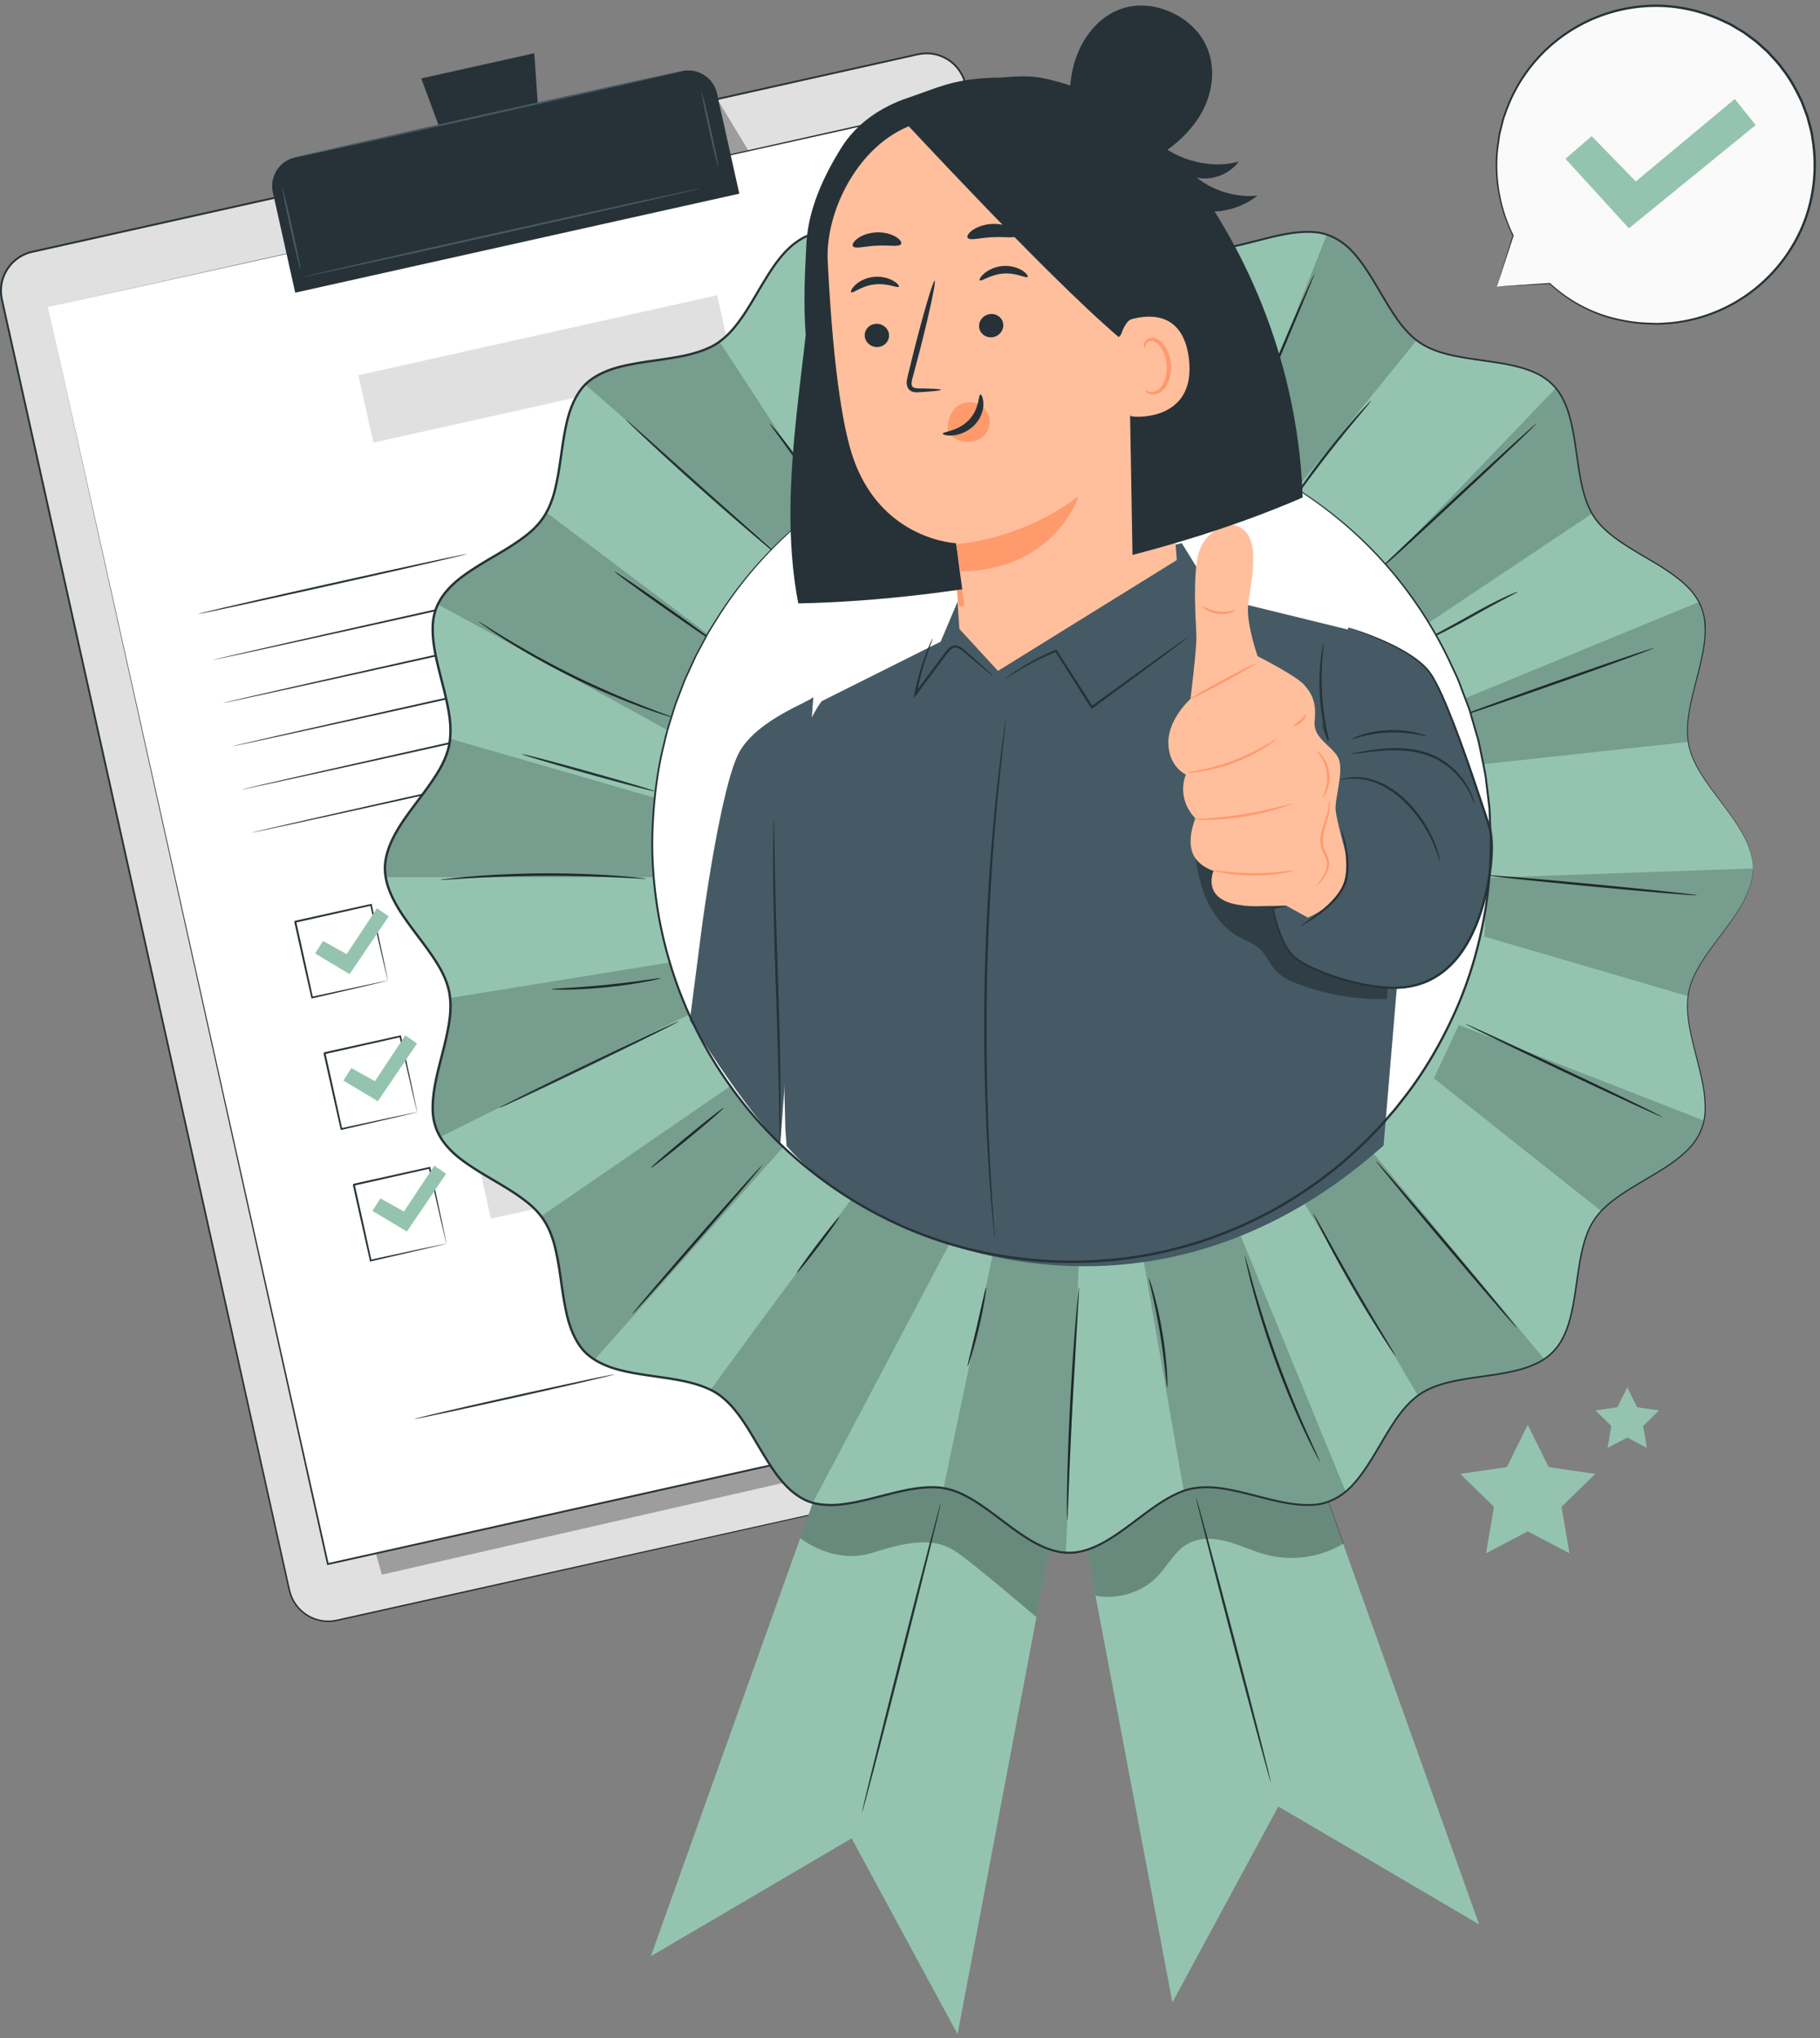 <?xml version="1.0" encoding="UTF-8"?> <svg xmlns="http://www.w3.org/2000/svg" width="394" height="441" fill="none"><rect width="100%" height="100%" fill="#808080" stroke="none"/><path d="m330.731 308.288 4.516 9.15 10.097 1.467-7.306 7.122 1.725 10.057-9.032-4.749-9.031 4.749 1.725-10.057-7.306-7.122 10.097-1.467 4.515-9.15ZM352.275 300.179l2.128 4.311 4.758.692-3.443 3.356.813 4.738-4.256-2.237-4.255 2.237.812-4.738-3.443-3.356 4.758-.692 2.128-4.311Z" fill="#94C4B0"></path><path d="m324.037 62.028 3.531-11.06a34.207 34.207 0 0 1-3.459-18.41c1.712-18.93 18.468-32.886 37.424-31.171 18.958 1.714 32.937 18.45 31.225 37.38-1.712 18.93-18.468 32.887-37.425 31.173-7.916-.716-14.435-3.582-19.835-8.602l-11.461.69Z" fill="#FAFAFA"></path><path d="M324.037 62.028s.266-.027.763-.064c.514-.038 1.247-.09 2.204-.158l8.487-.581.048-.004.036.034c3.257 3.006 8.23 6.343 14.956 7.765 1.668.359 3.427.638 5.261.752.918.034 1.851.07 2.8.104.948-.007 1.91-.106 2.888-.156a34.428 34.428 0 0 0 11.902-3.326 34.462 34.462 0 0 0 10.794-8.25c3.123-3.569 5.661-7.932 7.075-12.822a34.844 34.844 0 0 0 .85-15.51c-.158-1.334-.579-2.619-.914-3.93-.146-.664-.427-1.286-.656-1.927-.244-.634-.468-1.28-.731-1.91-1.176-2.465-2.469-4.932-4.228-7.103-.795-1.146-1.781-2.126-2.707-3.146-.444-.53-.998-.947-1.497-1.418-.517-.45-1.004-.935-1.543-1.354l-1.644-1.212-.82-.604-.871-.52-1.735-1.038c-.584-.333-1.208-.586-1.807-.881-4.837-2.27-10.085-3.372-15.159-3.261a34.367 34.367 0 0 0-14.22 3.4 34.414 34.414 0 0 0-10.821 8.184 34.24 34.24 0 0 0-6.376 10.568l-.491 1.37a9.004 9.004 0 0 0-.422 1.37l-.676 2.716c-.245 1.819-.579 3.566-.614 5.276a34.259 34.259 0 0 0 3.5 16.525l.021.042-.014.043-2.683 8.173-.704 2.12c-.16.48-.252.733-.252.733s.061-.228.203-.698l.646-2.105 2.574-8.291.007.085a34.26 34.26 0 0 1-3.643-16.64c.026-1.727.354-3.494.595-5.333l.671-2.75c.097-.471.248-.93.421-1.386l.492-1.39a34.554 34.554 0 0 1 6.418-10.72 34.788 34.788 0 0 1 25.361-11.792c5.147-.117 10.474.993 15.386 3.294.608.3 1.241.557 1.834.894l1.763 1.051.885.53.833.61 1.67 1.231c.547.425 1.042.916 1.567 1.373.506.479 1.068.902 1.52 1.44.94 1.036 1.94 2.032 2.748 3.195 1.784 2.205 3.099 4.708 4.29 7.21.267.64.494 1.297.742 1.942.233.65.517 1.282.665 1.955.34 1.33.765 2.636.926 3.99a35.3 35.3 0 0 1-.879 15.74c-1.442 4.959-4.024 9.381-7.198 12.992a34.859 34.859 0 0 1-10.958 8.335 34.759 34.759 0 0 1-12.059 3.325c-.989.047-1.963.144-2.921.145l-2.83-.119c-1.851-.124-3.624-.413-5.307-.784-6.786-1.47-11.788-4.88-15.035-7.938l.083.03-8.574.449-2.175.105c-.488.022-.721.025-.721.025Z" fill="#263238"></path><path d="m338.9 34.363 5.672-4.91 9.553 9.803 21.417-17.836 4.533 5.644-27.439 22.343L338.9 34.363Z" fill="#94C4B0"></path><path d="M264.708 307.862 72.946 350.598a8.634 8.634 0 0 1-10.306-6.55L.406 64.8a8.634 8.634 0 0 1 6.55-10.306l191.763-42.736a8.634 8.634 0 0 1 10.306 6.55l62.233 279.249a8.633 8.633 0 0 1-6.55 10.305Z" fill="#E0E0E0"></path><path d="M264.707 307.862s.213-.066.636-.187c.421-.125 1.037-.364 1.797-.783a8.891 8.891 0 0 0 2.423-2.11 8.678 8.678 0 0 0 1.753-4.049c.144-.833.127-1.74-.021-2.67-.157-.93-.413-1.901-.631-2.924l-1.504-6.702-3.747-16.725-23.825-106.602-16.432-73.62-9.151-41.012-4.785-21.448-2.454-10.937c-.436-1.793-1.521-3.405-2.967-4.557-1.467-1.126-3.303-1.797-5.171-1.79-.936-.004-1.845.18-2.783.4l-2.803.626-5.631 1.256-11.362 2.534-23.112 5.154-47.67 10.629L7.021 54.69a8.45 8.45 0 0 0-5.182 3.539 8.398 8.398 0 0 0-1.304 6.115C1.44 68.6 2.42 72.863 3.355 77.1l5.632 25.269 11.007 49.403 20.802 93.395 18.815 84.514 2.19 9.84c.369 1.621.706 3.256 1.097 4.844a8.391 8.391 0 0 0 2.477 4.07 8.558 8.558 0 0 0 4.243 2.08c.785.131 1.582.15 2.369.074.779-.103 1.564-.294 2.348-.468l9.307-2.071 35.331-7.86 106.625-23.695 28.993-6.422 7.542-1.66c1.701-.372 2.574-.552 2.574-.552s-.867.208-2.563.593l-7.533 1.7-28.977 6.497-106.596 23.823-35.325 7.886-9.305 2.077c-.782.173-1.562.366-2.382.475a9.405 9.405 0 0 1-2.462-.075 8.893 8.893 0 0 1-4.41-2.158 8.717 8.717 0 0 1-2.577-4.229c-.4-1.616-.732-3.23-1.103-4.857l-2.196-9.839-18.852-84.505L19.6 151.86 8.588 102.458l-5.632-25.27c-.937-4.246-1.912-8.48-2.825-12.775a8.814 8.814 0 0 1 1.368-6.415 8.865 8.865 0 0 1 5.436-3.712l100.248-22.337 47.673-10.62c7.788-1.733 15.495-3.45 23.114-5.147l11.363-2.531a16903.837 16903.837 0 0 0 8.434-1.878c.92-.217 1.894-.415 2.868-.41 1.953-.006 3.872.696 5.403 1.873 1.512 1.203 2.644 2.89 3.099 4.762l2.452 10.949 4.776 21.45 9.131 41.018 16.383 73.63 23.696 106.63 3.71 16.734 1.484 6.706c.215 1.026.466 1.99.622 2.932.146.94.159 1.857.011 2.698a8.727 8.727 0 0 1-1.786 4.076 8.878 8.878 0 0 1-2.452 2.107c-.767.415-1.388.648-1.812.767-.428.115-.645.167-.645.167Z" fill="#263238"></path><path d="m82.67 340.712 174.72-39.941-5.528-34.247-9.902-19.189-167.14 65.651 7.85 27.726ZM155.611 21.999l6.609 10.913 1.289 5.782-4.487 1-3.411-17.695Z" fill="#000" opacity=".3"></path><path d="M10.36 66.418 70.975 338.42l190.011-42.346-10.839-48.637-49.779-223.364-190.01 42.345Z" fill="#fff"></path><path d="m10.36 66.418 189.973-42.51.165-.037.037.165 60.652 271.971.005.022.046.204-.204.046L71.02 338.606l-.187.042-.04-.186C35.108 177.837 10.726 68.075 10.358 66.418l60.804 271.96-.228-.145 190.006-42.364-.159.25-.005-.022a77293887.97 77293887.97 0 0 1-60.573-271.988l.202.128L10.359 66.418Z" fill="#263238"></path><path d="M160.049 41.903 63.909 63.33 59.07 41.62a6.325 6.325 0 0 1 4.798-7.55l83.792-18.675a6.325 6.325 0 0 1 7.55 4.798l4.838 21.711Z" fill="#263238"></path><path d="m115.663 11.518-24.47 5.453 7.535 20.337L117.16 33.2l-1.496-21.682Z" fill="#263238"></path><path d="M147.659 15.395c.025.111-18.713 4.382-41.847 9.538-23.142 5.157-41.916 9.247-41.94 9.135-.026-.11 18.708-4.38 41.85-9.539 23.134-5.155 41.912-9.245 41.937-9.134ZM65.058 58.351c-.11.025-1.08-3.899-2.165-8.764-1.084-4.866-1.873-8.83-1.761-8.855.11-.025 1.08 3.9 2.165 8.765 1.084 4.865 1.873 8.83 1.761 8.854ZM155.469 36.012c-.112.025-1-3.536-1.984-7.953-.985-4.418-1.692-8.019-1.581-8.043.111-.025 1 3.535 1.984 7.954.984 4.416 1.692 8.017 1.581 8.042ZM151.66 40.754c.025.112-19.21 4.493-42.957 9.785-23.755 5.294-43.026 9.494-43.05 9.382-.026-.11 19.205-4.492 42.96-9.786 23.747-5.29 43.022-9.492 43.047-9.38Z" fill="#455A64"></path><path d="M101.046 119.882c.025.113-12.948 3.1-28.972 6.671-16.03 3.572-29.041 6.376-29.066 6.263-.025-.113 12.945-3.099 28.975-6.672 16.024-3.571 29.038-6.375 29.063-6.262ZM197.759 108.99c.025.113-33.873 7.763-75.703 17.086-41.845 9.326-75.777 16.791-75.802 16.679-.025-.113 33.866-7.762 75.711-17.087 41.831-9.323 75.769-16.79 75.794-16.678ZM199.843 118.338c.025.113-33.873 7.764-75.703 17.086-41.845 9.326-75.777 16.791-75.802 16.678-.025-.113 33.866-7.762 75.711-17.087 41.83-9.322 75.768-16.79 75.794-16.677ZM201.927 127.686c.025.113-33.873 7.763-75.703 17.086-41.845 9.326-75.777 16.791-75.802 16.678-.025-.113 33.866-7.762 75.711-17.087 41.83-9.322 75.769-16.79 75.794-16.677ZM204.009 137.034c.025.113-33.873 7.764-75.703 17.086-41.845 9.326-75.777 16.791-75.802 16.678-.025-.113 33.866-7.762 75.711-17.087 41.83-9.323 75.769-16.79 75.794-16.677ZM206.091 146.382c.025.113-33.873 7.764-75.703 17.086-41.845 9.326-75.776 16.791-75.802 16.678-.025-.113 33.866-7.762 75.711-17.087 41.831-9.323 75.769-16.79 75.794-16.677ZM83.968 212.182a2.27 2.27 0 0 1-.09-.316l-.22-.891-.794-3.342-2.728-11.814.216.137-16.395 3.683c-.037.054.3-.471.158-.247l.001.004.002.009.004.018.008.035.016.07.031.14.063.281.125.56.247 1.112.487 2.193.94 4.241 1.704 7.742-.216-.137 11.855-2.547 3.362-.701.9-.179c.205-.039.316-.057.324-.051.008.005-.086.033-.277.083l-.856.212-3.302.784-11.927 2.753-.176.041-.04-.178-1.745-7.733-.95-4.239-.49-2.193-.248-1.112-.125-.56-.063-.281-.03-.141-.017-.07-.008-.035-.004-.018-.002-.009v-.004c-.143.222.191-.308.16-.253l16.406-3.628.178-.039.038.177 2.572 11.967.692 3.323.171.866c.036.194.051.292.043.287Z" fill="#263238"></path><path d="M205.879 171.753 91.463 197.248l2.127 9.545 114.416-25.495-2.127-9.545Z" fill="#E0E0E0"></path><path d="M90.31 240.633a2.27 2.27 0 0 1-.092-.316l-.22-.891-.793-3.342-2.728-11.814.216.137-16.395 3.683c-.037.054.3-.472.158-.247l.001.004.002.009.004.018.008.035.016.07.031.141.063.281.125.56.248 1.112.487 2.193.94 4.241 1.704 7.742-.216-.137 11.855-2.547 3.362-.701.9-.179a2.27 2.27 0 0 1 .323-.052c.008.005-.086.033-.277.083l-.856.212-3.302.785-11.928 2.753-.176.041-.04-.178-1.745-7.733-.95-4.239-.49-2.193-.248-1.112-.125-.56-.063-.281-.03-.141-.017-.07-.008-.035-.004-.018-.002-.009v-.004c-.143.222.191-.308.16-.253l16.406-3.627.178-.04.038.177 2.573 11.967.692 3.323.171.866c.036.194.051.292.043.286Z" fill="#263238"></path><path d="M212.221 200.206 97.805 225.701l2.127 9.545 114.416-25.494-2.127-9.546Z" fill="#E0E0E0"></path><path d="M96.65 269.085a2.28 2.28 0 0 1-.091-.316l-.22-.891c-.192-.81-.46-1.933-.793-3.342l-2.728-11.814.216.137-16.395 3.683c-.037.054.3-.471.158-.247v.005l.003.009.004.018.008.035.016.07.03.141.064.281.125.56.247 1.112.487 2.193.939 4.241 1.704 7.742-.216-.137 11.855-2.548 3.363-.701.9-.179c.206-.039.316-.057.324-.052.008.005-.086.033-.277.083l-.856.213-3.302.784-11.927 2.753-.176.041-.04-.178-1.745-7.733c-.31-1.377-.626-2.793-.95-4.239l-.49-2.193-.248-1.112-.125-.56-.063-.281-.031-.141-.016-.07-.008-.035-.004-.018-.002-.009-.001-.004c-.142.222.192-.308.16-.253l16.407-3.628.178-.039.038.177 2.572 11.967.692 3.323c.07.354.127.64.17.866.038.194.052.292.044.286Z" fill="#263238"></path><path d="m218.561 228.66-114.416 25.495 2.126 9.545 114.417-25.495-2.127-9.545Z" fill="#E0E0E0"></path><path d="m68.21 206.303 1.719-2.703 5.109 2.839 6.574-9.918 2.545 1.753-8.485 12.499-7.461-4.47ZM74.34 233.803l1.718-2.703 5.108 2.839 6.575-9.918 2.545 1.753-8.485 12.499-7.461-4.47ZM80.623 261.999l1.718-2.703 5.108 2.839 6.574-9.918 2.546 1.753-8.486 12.499-7.46-4.47Z" fill="#94C4B0"></path><path d="M132.991 297.382c.025.113-9.635 2.362-21.573 5.022-11.943 2.661-21.641 4.727-21.666 4.614-.025-.113 9.632-2.361 21.575-5.023 11.938-2.66 21.638-4.725 21.664-4.613ZM154.536 292.232c.025.113-3.529 1.001-7.937 1.983-4.41.983-8.003 1.688-8.029 1.575-.025-.113 3.528-1.001 7.938-1.984 4.408-.982 8.003-1.687 8.028-1.574ZM225.876 269.777c.025.113-8.667 2.146-19.411 4.54-10.748 2.395-19.479 4.245-19.504 4.132-.025-.113 8.665-2.146 19.413-4.541 10.744-2.394 19.477-4.244 19.502-4.131ZM216.589 296.101c-.024-.008.085-.274.191-.796.116-.521.122-1.326-.121-2.31-.251-.985-.766-2.124-1.383-3.442-.59-1.313-1.356-2.87-1.369-4.768a7.346 7.346 0 0 1 2.535-5.383c1.665-1.479 4.276-2.001 6.645-1.239 1.179.384 2.317 1.051 3.163 2.077.404.523.728 1.151.751 1.872.063.735-.5 1.465-1.173 1.69-.665.255-1.314.331-1.968.488l-1.986.409a63.82 63.82 0 0 1-4.093.691c-2.777.372-5.567.423-8.181.047-1.278-.135-2.628-.156-3.591.585-.96.733-1.447 1.924-2.164 2.923-.353.504-.804.986-1.395 1.246-.583.27-1.262.263-1.834.077-1.154-.389-2.002-1.162-2.918-1.682-.453-.265-.925-.484-1.407-.532a2.002 2.002 0 0 0-1.34.339c-.773.549-1.182 1.459-1.694 2.22-1.012 1.617-2.753 2.383-4.222 2.436-1.507.074-2.73-.566-3.501-1.241a5.112 5.112 0 0 1-1.385-1.919c-.201-.506-.227-.794-.227-.794.022-.006.082.274.304.76.226.479.633 1.18 1.413 1.828.766.637 1.95 1.224 3.383 1.131 1.405-.074 3.044-.82 3.987-2.363.498-.743.885-1.682 1.758-2.324a2.336 2.336 0 0 1 1.558-.406c.559.053 1.073.293 1.546.565.95.538 1.81 1.292 2.853 1.631.515.162 1.079.16 1.573-.069.496-.221.899-.642 1.234-1.125.688-.95 1.16-2.176 2.239-3.019.536-.415 1.21-.629 1.874-.705.668-.075 1.338-.034 1.998.032 2.611.368 5.324.313 8.086-.054a64.647 64.647 0 0 0 4.066-.685l1.982-.406c.648-.152 1.331-.242 1.898-.462.574-.211.956-.715.923-1.304-.013-.582-.295-1.161-.66-1.632-.769-.941-1.853-1.592-2.965-1.956-2.249-.732-4.719-.253-6.303 1.136a7.053 7.053 0 0 0-2.464 5.123c-.009 1.802.714 3.348 1.286 4.667.595 1.324 1.097 2.489 1.327 3.5.224 1.012.19 1.84.045 2.365-.135.525-.274.778-.274.778Z" fill="#263238"></path><path d="M237.262 283.299c.003.014-.177.067-.522.155l-1.513.365-5.578 1.293a936.216 936.216 0 0 0-18.354 4.445 933.688 933.688 0 0 0-18.256 4.842l-5.519 1.521-1.505.4c-.345.087-.529.126-.533.112-.004-.014.171-.08.509-.193l1.483-.476c1.29-.407 3.164-.971 5.485-1.65a539.553 539.553 0 0 1 18.233-4.963 539.377 539.377 0 0 1 18.393-4.328 298.1 298.1 0 0 1 5.607-1.164l1.53-.288c.353-.06.537-.085.54-.071Z" fill="#263238"></path><path d="M155.253 63.876 77.584 81.183l3.252 14.592 77.669-17.306-3.252-14.593Z" fill="#E0E0E0"></path><path d="m228.715 300.674 25.092 132.562 22.93-42.367 43.462 25.508-46.135-129.084-45.349 13.381Z" fill="#94C4B0"></path><path d="M237.155 345.258c4.638.955 10.052-.685 13.343-4.09 2.286-2.365 3.811-5.578 6.694-7.162 2.588-1.422 5.779-1.219 8.625-.433s5.526 2.105 8.384 2.846c5.602 1.454 11.78.536 16.719-2.482l-7.238-20.1-33.603-4.197-16.022 19.246 3.098 16.372Z" fill="#000" opacity=".3"></path><path d="M275.101 385.604c-.139.036-3.876-13.731-8.345-30.747-4.471-17.022-7.981-30.846-7.842-30.882.139-.036 3.875 13.728 8.346 30.75 4.469 17.015 7.98 30.842 7.841 30.879Z" fill="#263238"></path><path d="m232.389 307.57-25.093 132.561-22.93-42.367-43.462 25.509 46.135-129.084 45.35 13.381Z" fill="#94C4B0"></path><path d="M173.24 332.797s7.136 5.875 15.651 3.168c8.514-2.707 13.8-3.276 18.406 0 4.606 3.276 17.076 13.956 17.076 13.956l2.895-15.294-16.746-22.999-17.489 3.531-12.455 1.244-4.63 8.764-2.708 7.63Z" fill="#000" opacity=".3"></path><path d="M379.501 187.905c0 9.511-12.157 17.704-13.935 26.693-1.832 9.262 6.231 21.471 2.697 29.993-3.595 8.671-17.965 11.586-23.125 19.293-5.199 7.766-2.426 22.151-9.011 28.735-6.584 6.584-20.969 3.811-28.735 9.01-7.707 5.16-10.622 19.529-19.293 23.125-8.522 3.534-20.731-4.529-29.993-2.697-8.989 1.778-17.182 13.935-26.693 13.935-9.511 0-17.704-12.157-26.693-13.935-9.262-1.832-21.471 6.23-29.993 2.697-8.671-3.595-11.586-17.965-19.293-23.125-7.766-5.199-22.151-2.426-28.735-9.011-6.584-6.584-3.811-20.969-9.01-28.735-5.159-7.707-19.529-10.622-23.125-19.293-3.534-8.522 4.53-20.731 2.697-29.993-1.778-8.989-13.935-17.182-13.935-26.693 0-9.511 12.157-17.704 13.935-26.693 1.832-9.262-6.23-21.471-2.697-29.993 3.595-8.671 17.965-11.586 23.125-19.293 5.199-7.766 2.426-22.151 9.011-28.735 6.584-6.584 20.969-3.811 28.735-9.01 7.707-5.16 10.622-19.53 19.293-23.125 8.522-3.534 20.731 4.529 29.993 2.697 8.989-1.778 17.182-13.935 26.693-13.935 9.511 0 17.704 12.157 26.693 13.935 9.262 1.832 21.471-6.23 29.993-2.697 8.671 3.595 11.586 17.965 19.293 23.125 7.766 5.199 22.151 2.426 28.735 9.01s3.811 20.969 9.01 28.735c5.159 7.707 19.529 10.622 23.125 19.293 3.534 8.522-4.529 20.731-2.697 29.993 1.778 8.99 13.935 17.183 13.935 26.694Z" fill="#94C4B0"></path><path d="M196.764 104.899c-.016.008-.108-.133-.269-.409l-.682-1.219a125.79 125.79 0 0 1-2.359-4.562c-1.932-3.883-4.43-9.336-6.839-15.503-2.404-6.171-4.26-11.876-5.467-16.041a127.468 127.468 0 0 1-1.353-4.954l-.324-1.358c-.068-.312-.096-.478-.079-.483.017-.005.079.152.18.455l.418 1.332 1.51 4.902a255.598 255.598 0 0 0 5.6 15.959 255.302 255.302 0 0 0 6.685 15.533l2.208 4.629.594 1.263c.131.29.193.447.177.456ZM209.942 99.887c-.035.009-.169-.384-.382-1.103a81.58 81.58 0 0 1-.828-3.063 161.762 161.762 0 0 1-2.218-10.23 160.712 160.712 0 0 1-1.562-10.353 80.807 80.807 0 0 1-.314-3.157c-.056-.747-.07-1.162-.035-1.166.036-.004.118.403.236 1.142l.478 3.132a328.4 328.4 0 0 0 1.709 10.307 330.931 330.931 0 0 0 2.064 10.24l.666 3.098c.153.734.221 1.144.186 1.153ZM233.192 97.577c-.144.003-.514-11.214-.827-25.051-.313-13.842-.45-25.062-.306-25.065.144-.003.514 11.212.827 25.054.312 13.836.449 25.059.306 25.062ZM256.587 74.529c.137.043-1.477 5.652-3.605 12.526-2.129 6.877-3.966 12.416-4.103 12.374-.137-.042 1.477-5.65 3.606-12.528 2.128-6.875 3.964-12.415 4.102-12.372ZM266.136 103.515c-.017-.006.027-.169.126-.473l.456-1.319c.402-1.144 1.024-2.783 1.801-4.806 1.563-4.042 3.811-9.59 6.369-15.685a906.904 906.904 0 0 1 6.688-15.553l2.106-4.68.599-1.26c.142-.285.225-.431.242-.424.017.007-.034.168-.146.467l-.509 1.299-1.953 4.744-6.546 15.609-6.507 15.62-1.954 4.742-.547 1.284c-.132.291-.209.441-.225.435ZM278.638 110.034c-.03-.02.175-.381.57-1.018.394-.638.988-1.545 1.739-2.654a161.27 161.27 0 0 1 6.172-8.455 161.525 161.525 0 0 1 6.699-8.046 81.35 81.35 0 0 1 2.151-2.333c.521-.539.822-.825.849-.801.027.024-.223.356-.697.935l-2.023 2.439a330.342 330.342 0 0 0-6.568 8.126 330.799 330.799 0 0 0-6.282 8.347l-1.873 2.556c-.446.601-.707.924-.737.904ZM296.817 124.939c-.098-.105 7.814-7.626 17.67-16.795 9.859-9.172 17.929-16.52 18.027-16.415.098.105-7.813 7.624-17.672 16.796-9.856 9.17-17.927 16.519-18.025 16.414ZM328.581 128.045c.032.072-1.14.659-3.014 1.642-1.876.98-4.433 2.394-7.252 3.977-2.821 1.584-5.419 2.954-7.344 3.852-.962.449-1.748.798-2.301 1.016-.551.222-.863.329-.878.296-.032-.071 1.14-.659 3.014-1.642 1.876-.98 4.433-2.394 7.254-3.978 2.82-1.583 5.418-2.953 7.342-3.852a44.856 44.856 0 0 1 2.301-1.016c.552-.221.863-.328.878-.295ZM357.983 140.242c.048.136-9.371 3.575-21.034 7.681-11.667 4.107-21.161 7.326-21.209 7.191-.048-.136 9.369-3.574 21.036-7.682 11.664-4.106 21.159-7.326 21.207-7.19ZM367.343 193.708c-.014.143-10.249-.714-22.859-1.914-12.614-1.201-22.825-2.29-22.812-2.433.014-.143 10.247.714 22.861 1.915 12.61 1.2 22.823 2.289 22.81 2.432ZM359.816 241.665c-.061.13-9.631-4.262-21.372-9.809-11.745-5.549-21.213-10.15-21.151-10.28.061-.13 9.629 4.261 21.374 9.81 11.74 5.546 21.21 10.149 21.149 10.279ZM328.337 287.293c-.11.093-7.012-7.913-15.415-17.879-8.405-9.969-15.128-18.123-15.018-18.216.11-.093 7.011 7.911 15.416 17.88 8.403 9.967 15.127 18.123 15.017 18.215ZM302.062 293.321c-.03.019-.326-.382-.834-1.124-.51-.742-1.226-1.829-2.095-3.183a274.974 274.974 0 0 1-6.523-10.746 274.587 274.587 0 0 1-6.039-11.027c-.737-1.43-1.32-2.594-1.707-3.407-.388-.812-.588-1.268-.556-1.285.032-.016.292.409.735 1.191l1.852 3.327a705.131 705.131 0 0 0 6.166 10.941 698.412 698.412 0 0 0 6.385 10.812l1.953 3.268c.455.776.693 1.214.663 1.233ZM285.737 316.269c-.016.008-.105-.133-.26-.41l-.654-1.222a123.114 123.114 0 0 1-2.256-4.57c-1.843-3.889-4.211-9.352-6.464-15.524-2.247-6.177-3.949-11.883-5.04-16.046a123.14 123.14 0 0 1-1.213-4.95l-.285-1.356c-.06-.311-.082-.477-.065-.481.018-.004.074.153.167.456l.38 1.332 1.371 4.901a241.613 241.613 0 0 0 5.174 15.965 242.335 242.335 0 0 0 6.309 15.549l2.104 4.635.566 1.264c.124.292.182.449.166.457ZM252.674 300.181c-.077.004-.2-1.331-.432-3.482a146.396 146.396 0 0 0-1.137-8.369 147.407 147.407 0 0 0-1.649-8.285c-.481-2.109-.799-3.412-.725-3.433.035-.01.157.304.349.88.194.576.446 1.417.733 2.464a86.13 86.13 0 0 1 1.806 8.288c.545 3.269.852 6.257.99 8.423.07 1.083.106 1.961.109 2.568.005.608-.008.944-.044.946ZM231.047 328.967c-.018 0-.033-.177-.044-.513l-.023-1.47c-.013-1.277-.005-3.124.037-5.406.076-4.565.285-10.869.651-17.824.361-6.958.809-13.249 1.177-17.799.186-2.275.352-4.114.482-5.384l.164-1.461c.043-.334.076-.508.094-.506.018.001.021.179.011.515l-.067 1.469-.317 5.395-1.024 17.8c-.365 6.951-.632 13.248-.803 17.807l-.202 5.4-.074 1.468c-.023.333-.044.509-.062.509ZM213.466 278.602c.069.013-.039.988-.3 2.552a98.996 98.996 0 0 1-1.232 6.067 98.295 98.295 0 0 1-1.592 5.984c-.461 1.517-.798 2.438-.865 2.419-.071-.02.141-.978.51-2.515l1.44-6.006 1.378-6.02c.352-1.542.588-2.494.661-2.481ZM181.678 263.329c.115.087-1.844 2.863-4.375 6.2-2.531 3.338-4.676 5.972-4.79 5.885-.115-.087 1.844-2.862 4.376-6.2 2.529-3.337 4.674-5.972 4.789-5.885ZM165.002 252.125c.108.095-6.097 7.382-13.859 16.274-7.764 8.896-14.145 16.028-14.253 15.933-.108-.095 6.096-7.38 13.861-16.275 7.761-8.893 14.142-16.027 14.251-15.932ZM156.658 239.723c.091.111-3.361 3.107-7.711 6.692-4.351 3.586-7.951 6.402-8.043 6.291-.091-.111 3.36-3.107 7.711-6.693 4.35-3.585 7.951-6.401 8.043-6.29ZM146.895 221.009c.063.13-8.581 4.424-19.303 9.591-10.726 5.169-19.469 9.253-19.531 9.123-.062-.13 8.579-4.423 19.305-9.592 10.722-5.167 19.467-9.251 19.529-9.122ZM142.971 211.675c.007.035-.313.128-.898.266-.584.14-1.435.315-2.491.51-2.111.392-5.047.837-8.308 1.165-3.263.325-6.229.47-8.376.505a51.185 51.185 0 0 1-2.543-.007c-.6-.019-.932-.047-.933-.083-.001-.076 1.324-.149 3.461-.278a215.09 215.09 0 0 0 8.338-.655 214.74 214.74 0 0 0 8.301-1.01c2.122-.297 3.435-.488 3.449-.413ZM139.806 190.13c-.003.036-.626.02-1.75-.038l-4.756-.244a299.271 299.271 0 0 0-15.698-.348c-6.134.035-11.683.278-15.696.516l-4.753.295c-1.122.071-1.745.093-1.749.057-.003-.036.613-.126 1.731-.259 1.118-.136 2.74-.296 4.745-.461 4.012-.332 9.571-.634 15.718-.67 6.145-.031 11.707.212 15.722.501 2.008.143 3.631.286 4.75.41 1.122.122 1.739.205 1.736.241ZM141.769 171.207c-.039.139-6.514-1.547-14.461-3.765-7.95-2.218-14.361-4.128-14.323-4.267.039-.139 6.513 1.547 14.463 3.765 7.947 2.218 14.36 4.129 14.321 4.267ZM145.954 155.342c-.006.017-.168-.02-.472-.106l-1.323-.401c-1.147-.354-2.791-.914-4.808-1.648-4.034-1.465-9.533-3.708-15.414-6.6-5.879-2.9-11.01-5.892-14.631-8.197-1.811-1.151-3.257-2.113-4.237-2.806l-1.124-.804c-.254-.188-.382-.295-.372-.31.01-.015.158.062.43.223l1.177.722c1.013.641 2.487 1.554 4.319 2.662a196.815 196.815 0 0 0 14.667 8.042 197.1 197.1 0 0 0 15.314 6.723c1.996.777 3.618 1.389 4.744 1.801l1.29.493c.295.119.446.189.44.206ZM155.367 139.393c-.083.118-5.145-3.305-11.306-7.643-6.163-4.34-11.09-7.952-11.007-8.07.083-.118 5.144 3.304 11.307 7.644 6.161 4.339 11.089 7.952 11.006 8.069ZM135.472 90.785c.012-.013.142.083.379.277l1.017.87 3.683 3.265 12.113 10.807 12.163 10.755 3.676 3.272.984.907c.221.212.332.33.32.343-.012.014-.145-.077-.389-.263l-1.048-.833a255.603 255.603 0 0 1-3.785-3.147 672.17 672.17 0 0 1-12.268-10.644 671.394 671.394 0 0 1-12.016-10.924 269.217 269.217 0 0 1-3.572-3.387l-.951-.943c-.212-.22-.318-.342-.306-.355ZM166.667 91.694c.028-.023.269.225.68.692.412.466.988 1.158 1.684 2.026a117.993 117.993 0 0 1 5.161 6.993 117.817 117.817 0 0 1 4.646 7.348c.557.963.992 1.751 1.277 2.304.286.553.43.867.399.884-.066.038-.8-1.125-1.99-2.997a258.558 258.558 0 0 0-4.761-7.245 255.643 255.643 0 0 0-5.024-7.063c-1.314-1.79-2.131-2.894-2.072-2.942Z" fill="#263238"></path><path d="m126.701 83.19 43.503 38.092 10.814-8.653-25.245-38.683s-1.934 1.423-6.961 2.859c-4.869 1.392-19.207 1.764-22.111 6.386ZM175.125 50.969l21.245 53.172 13.573-4.253-4.523-46.117s-2.338.547-7.524-.112c-5.024-.64-17.219-5.407-22.771-2.69Z" fill="#000" opacity=".2"></path><path d="m231.768 39.835 1.425 57.742 12.725.61 12.883-44.316c-.245-.022-3.57-.597-7.491-3.103-4.407-2.815-13.379-11.392-19.542-10.933Z" fill="#000" opacity=".3"></path><path d="m287.246 50.744-21.111 53.232 11.494 5.495L306.68 73.61c-.218-.115-2.971-2.408-5.517-6.487-2.768-4.437-7.486-14.602-13.917-16.38ZM336.826 83.962l-39.322 40.977 8.764 11.81 38.42-25.643s-1.614-2.558-2.527-7.481c-.925-4.98-1.059-14.054-5.335-19.663ZM367.864 130.22l-52.95 21.793 4.393 13.528 46.068-4.999s-.288-1.424.317-6.617c.587-5.031 5.87-16.267 2.172-23.705ZM379.583 187.905l-57.724 2.021-.48 12.73 44.035 12.883c.019-.246.412-2.733 1.746-5.256 3.242-6.131 12.423-14.775 12.423-22.378ZM368.95 242.489l-53.15-20.716-5.376 11.55 36.159 28.679c.113-.219 2.225-2.176 6.277-4.764 4.409-2.814 14.867-7.36 16.09-14.749Z" fill="#000" opacity=".2"></path><g opacity=".2" fill="#000"><path d="m290.772 241.665-13.155 11.041c.996 1.042 18.53 30.84 29.332 49.262.149-.109.288-.236.44-.339 7.116-4.764 19.774-2.854 26.911-7.565l-43.528-52.399ZM266.599 262.549l-19.642 6.697 9.3 53.324a13.72 13.72 0 0 1 1.849-.513c9.262-1.832 21.471 6.231 29.993 2.697 1.172-.486 2.231-1.181 3.219-2.011l-24.719-60.194ZM230.733 335.965l3.139-69.661-16.982-4.302-12.636 59.978c.156.025.313.046.468.076 8.773 1.736 16.789 13.353 26.011 13.909ZM188.03 254.478s-22.441 30.057-34.173 46.245c.549.273 1.077.572 1.576.906 7.707 5.16 10.622 19.53 19.293 23.125.398.165.806.297 1.219.414l31.349-59.339-19.264-11.351ZM165.003 230.276l-47.86 32.895c.183.237.383.465.548.712 5.199 7.766 2.426 22.151 9.01 28.735.606.606 1.296 1.11 2.023 1.571 16.912-19.063 47.272-53.277 48.372-54.466l-12.093-9.447ZM154.037 206.791l-56.586 9.139c.902 9.076-6.252 20.541-2.885 28.66.206.497.456.969.728 1.43 19.803-9.859 61.177-30.368 62.898-30.481l-4.155-8.748ZM150.946 175.272l-53.49-15.437c-.046.465-.105.926-.195 1.378-1.778 8.989-13.935 17.182-13.935 26.693 0 .638.06 1.27.161 1.897h65.293l2.166-14.531ZM94.781 130.794c19.988 10.713 59.078 32.382 59.078 32.382l9.62-18.269-45.187-34.021c-.193.353-.381.711-.603 1.041-5.071 7.575-19.019 10.534-22.908 18.867Z"></path></g><path d="M379.5 187.905s-.025-.213-.063-.633c-.054-.418-.035-1.055-.264-1.86-.314-1.632-1.228-3.977-2.997-6.704-1.717-2.763-4.32-5.846-7.034-9.759-1.323-1.967-2.699-4.188-3.434-6.854-.733-2.67-.593-5.676-.018-8.707.552-3.049 1.461-6.189 2.256-9.52.735-3.313 1.527-6.932.788-10.615-.393-1.819-1.257-3.554-2.485-5.061-1.241-1.502-2.8-2.764-4.447-3.947-3.319-2.355-7.132-4.241-10.785-6.698-1.816-1.234-3.62-2.608-5.103-4.362-1.499-1.749-2.47-3.93-3.125-6.186-1.286-4.547-1.569-9.414-2.546-14.275-.498-2.42-1.171-4.878-2.463-7.058-1.264-2.198-3.309-3.898-5.696-4.928-2.382-1.057-5-1.605-7.647-2.044-2.654-.436-5.367-.745-8.095-1.23-2.716-.487-5.501-1.131-8.016-2.523-2.53-1.382-4.507-3.604-6.164-5.97-1.66-2.385-3.087-4.945-4.607-7.472-1.522-2.52-3.122-5.052-5.198-7.205-2.073-2.133-4.838-3.668-7.887-3.868-3.036-.226-6.112.355-9.144 1.074-3.04.73-6.083 1.618-9.236 2.21-3.126.61-6.488.825-9.657-.181-3.122-1.084-5.875-2.977-8.533-4.927-2.662-1.96-5.263-4.046-8.115-5.778-2.837-1.676-6.076-3.073-9.445-2.695l-.625.048c-.206.035-.41.089-.615.132-.408.097-.823.172-1.227.286-.792.292-1.605.529-2.361.924-1.553.69-2.999 1.625-4.433 2.573-2.848 1.942-5.533 4.172-8.45 6.153a31.425 31.425 0 0 1-4.602 2.66 15.559 15.559 0 0 1-5.208 1.317c-3.62.177-7.179-.64-10.667-1.52-3.497-.876-6.995-1.88-10.603-2.226-1.8-.151-3.623-.075-5.369.36-1.759.424-3.319 1.423-4.703 2.585-2.758 2.407-4.686 5.645-6.603 8.829-1.912 3.202-3.728 6.54-6.268 9.415-1.281 1.41-2.763 2.698-4.499 3.569-1.735.852-3.585 1.422-5.457 1.864-3.759.825-7.599 1.178-11.383 1.863-3.742.68-7.636 1.744-10.411 4.433-1.335 1.37-2.27 3.087-2.956 4.89-.701 1.806-1.103 3.727-1.458 5.652-.701 3.858-1.024 7.82-1.959 11.715-.445 1.947-1.114 3.875-2.128 5.634-1.016 1.758-2.424 3.283-4.008 4.535-3.16 2.54-6.754 4.42-10.187 6.522-1.712 1.059-3.403 2.161-4.959 3.434-1.532 1.291-2.924 2.773-3.878 4.523-.967 1.74-1.409 3.748-1.393 5.763-.007 2.016.295 4.035.702 6.034.846 3.997 2.115 7.934 2.792 12.044.353 2.047.48 4.165.206 6.257-.269 2.099-1.08 4.094-2.089 5.929-2.083 3.655-4.803 6.859-7.214 10.262-1.218 1.693-2.342 3.458-3.225 5.336-.877 1.872-1.498 3.89-1.513 5.958.013 2.068.62 4.089 1.494 5.964.877 1.882 2.004 3.646 3.22 5.341 2.41 3.406 5.133 6.608 7.22 10.263 1.011 1.834 1.827 3.826 2.104 5.926.281 2.092.156 4.212-.197 6.26-.672 4.112-1.944 8.051-2.79 12.049-.407 1.999-.713 4.018-.71 6.035-.022 2.016.423 4.024 1.382 5.768.95 1.753 2.34 3.238 3.871 4.531 1.557 1.272 3.245 2.378 4.958 3.437 3.435 2.103 7.029 3.984 10.192 6.521 1.583 1.253 2.995 2.774 4.014 4.531 1.018 1.758 1.686 3.687 2.133 5.633.938 3.895 1.26 7.859 1.96 11.717.354 1.926.757 3.847 1.457 5.654.686 1.803 1.616 3.523 2.953 4.894 2.772 2.694 6.667 3.759 10.409 4.44 3.785.686 7.626 1.039 11.386 1.863 1.873.441 3.722 1.011 5.458 1.862 1.736.872 3.219 2.158 4.501 3.569 2.541 2.874 4.357 6.214 6.27 9.416 1.918 3.184 3.846 6.423 6.604 8.831 1.384 1.162 2.944 2.161 4.704 2.585 1.746.436 3.57.512 5.37.361 3.608-.347 7.107-1.351 10.604-2.227 3.489-.88 7.048-1.697 10.669-1.519 1.801.137 3.575.582 5.208 1.318a31.52 31.52 0 0 1 4.602 2.662c2.917 1.982 5.602 4.212 8.451 6.154 1.434.948 2.88 1.883 4.434 2.572.756.396 1.57.632 2.362.924.405.113.819.189 1.227.286.205.043.409.098.615.132l.625.048c3.37.377 6.608-1.024 9.445-2.699 2.852-1.734 5.453-3.82 8.115-5.78 2.659-1.949 5.411-3.844 8.535-4.925 3.17-1.005 6.531-.787 9.658-.176 3.153.592 6.196 1.481 9.236 2.211 3.033.718 6.109 1.298 9.145 1.071 3.048-.205 5.813-1.74 7.884-3.876 2.075-2.154 3.675-4.688 5.196-7.207 1.52-2.527 2.947-5.086 4.607-7.472 1.659-2.365 3.637-4.586 6.169-5.966 2.516-1.39 5.302-2.031 8.017-2.519 2.728-.484 5.441-.793 8.095-1.229 2.647-.44 5.265-.988 7.646-2.047 2.386-1.032 4.43-2.735 5.692-4.934 1.29-2.181 1.962-4.639 2.459-7.059.976-4.861 1.259-9.729 2.547-14.274.654-2.256 1.628-4.436 3.129-6.184 1.484-1.753 3.288-3.126 5.105-4.359 3.654-2.456 7.466-4.343 10.784-6.698 1.647-1.183 3.204-2.447 4.445-3.948 1.227-1.508 2.089-3.244 2.48-5.063.426-1.82.316-3.677.153-5.449-.176-1.783-.575-3.495-.944-5.165-.796-3.33-1.704-6.47-2.256-9.518-.574-3.031-.712-6.037.021-8.706.736-2.665 2.112-4.886 3.435-6.853 2.714-3.912 5.317-6.994 7.033-9.757 1.769-2.727 2.683-5.071 2.996-6.703.229-.805.21-1.442.263-1.859.036-.422.061-.635.061-.635s-.008.213-.036.634c-.045.419-.017 1.059-.238 1.869-.297 1.642-1.2 4.005-2.959 6.748-1.707 2.779-4.301 5.878-6.994 9.788-1.312 1.965-2.673 4.18-3.39 6.812-.715 2.634-.574 5.607.006 8.624.557 3.033 1.471 6.166 2.276 9.502.373 1.675.777 3.392.96 5.191.168 1.788.285 3.666-.145 5.526-.395 1.858-1.276 3.64-2.523 5.176-1.26 1.53-2.833 2.81-4.49 4.004-3.337 2.376-7.151 4.271-10.778 6.719-1.803 1.228-3.585 2.591-5.036 4.311-1.465 1.711-2.415 3.843-3.06 6.077-1.27 4.499-1.548 9.36-2.522 14.254-.498 2.437-1.172 4.929-2.491 7.167-1.289 2.258-3.41 4.028-5.842 5.08-2.429 1.083-5.072 1.637-7.73 2.082-2.665.442-5.377.754-8.088 1.238-2.7.487-5.451 1.129-7.9 2.487-2.458 1.342-4.392 3.51-6.035 5.857-1.643 2.364-3.065 4.918-4.586 7.453-1.524 2.528-3.132 5.085-5.247 7.286-2.102 2.184-4.997 3.794-8.134 4.003-3.118.236-6.23-.355-9.278-1.073-3.053-.731-6.093-1.615-9.216-2.199-3.103-.604-6.383-.804-9.446.169-3.037 1.053-5.762 2.922-8.409 4.868-2.653 1.955-5.259 4.05-8.146 5.808-.744.402-1.454.868-2.239 1.203-.387.176-.767.371-1.161.533l-1.21.429c-1.63.495-3.374.828-5.106.602l-.65-.051c-.214-.034-.424-.091-.636-.135-.422-.099-.851-.178-1.269-.295-.813-.298-1.652-.543-2.423-.945-1.589-.705-3.052-1.651-4.501-2.607-2.872-1.956-5.562-4.187-8.454-6.149a30.998 30.998 0 0 0-4.532-2.62 15.105 15.105 0 0 0-5.048-1.275c-3.52-.172-7.043.63-10.523 1.511-3.488.874-7.003 1.889-10.679 2.244-1.836.154-3.716.081-5.536-.373-1.838-.443-3.47-1.485-4.896-2.684-2.843-2.484-4.781-5.757-6.708-8.948-1.915-3.206-3.729-6.527-6.216-9.336-1.256-1.38-2.682-2.614-4.359-3.457-1.683-.824-3.496-1.384-5.343-1.819-3.715-.814-7.55-1.167-11.367-1.856-1.902-.368-3.822-.761-5.654-1.486-1.828-.707-3.592-1.687-5.023-3.092-1.402-1.437-2.365-3.223-3.069-5.071-.717-1.854-1.124-3.8-1.482-5.742-.706-3.889-1.03-7.846-1.957-11.687-.441-1.921-1.097-3.802-2.079-5.496-.982-1.692-2.339-3.16-3.896-4.392-3.103-2.49-6.684-4.368-10.137-6.479-1.724-1.066-3.431-2.182-5.019-3.479-1.563-1.32-3.003-2.85-3.996-4.683-1.005-1.824-1.467-3.938-1.444-6.007-.004-2.075.31-4.128.72-6.147.855-4.033 2.123-7.968 2.785-12.024.348-2.021.465-4.089.195-6.107-.266-2.02-1.05-3.941-2.044-5.744-2.048-3.591-4.762-6.787-7.189-10.216-1.224-1.706-2.368-3.495-3.267-5.422-.895-1.92-1.53-4.016-1.543-6.184.016-2.169.664-4.261 1.562-6.177.904-1.923 2.046-3.712 3.272-5.416 2.43-3.425 5.14-6.622 7.184-10.214.991-1.804 1.77-3.726 2.03-5.746.263-2.017.144-4.085-.205-6.105-.666-4.054-1.933-7.988-2.786-12.02-.41-2.019-.72-4.072-.712-6.146-.018-2.068.442-4.183 1.455-6.003.998-1.829 2.44-3.357 4.004-4.674 1.587-1.298 3.296-2.411 5.019-3.476 3.451-2.111 7.032-3.988 10.132-6.48 1.557-1.231 2.911-2.702 3.89-4.395.978-1.696 1.635-3.576 2.074-5.497.924-3.84 1.249-7.796 1.955-11.684.359-1.941.766-3.887 1.484-5.74.704-1.848 1.671-3.631 3.072-5.068 1.433-1.403 3.198-2.38 5.026-3.086 1.832-.723 3.751-1.117 5.653-1.484 3.816-.69 7.649-1.041 11.364-1.856 1.847-.435 3.659-.995 5.341-1.82 1.677-.842 3.101-2.078 4.357-3.457 2.486-2.808 4.3-6.13 6.214-9.335 1.926-3.191 3.865-6.463 6.707-8.946 1.426-1.198 3.058-2.24 4.896-2.683 1.819-.454 3.699-.527 5.535-.373 3.675.355 7.19 1.37 10.677 2.244 3.48.88 7.002 1.683 10.522 1.512a15.104 15.104 0 0 0 5.047-1.274 31.006 31.006 0 0 0 4.532-2.62c2.892-1.961 5.581-4.191 8.453-6.147 1.448-.957 2.911-1.902 4.5-2.607.771-.402 1.609-.648 2.422-.946.417-.118.846-.196 1.268-.296.212-.045.423-.1.636-.136l.65-.051c1.732-.227 3.476.106 5.106.599l1.21.429c.395.16.774.356 1.162.532.785.335 1.496.8 2.239 1.202 2.888 1.757 5.493 3.852 8.146 5.807 2.646 1.947 5.371 3.815 8.407 4.87 3.062.974 6.342.777 9.445.173 3.123-.584 6.163-1.467 9.216-2.2 3.047-.717 6.159-1.31 9.277-1.075 3.137.203 6.032 1.814 8.137 3.994 2.116 2.2 3.725 4.757 5.249 7.285 1.521 2.535 2.943 5.089 4.585 7.453 1.641 2.348 3.575 4.517 6.031 5.86 2.448 1.36 5.199 2.005 7.898 2.492 2.711.484 5.424.796 8.088 1.237 2.658.445 5.301.998 7.731 2.079 2.432 1.05 4.556 2.818 5.847 5.074 1.321 2.237 1.996 4.729 2.494 7.165.976 4.894 1.253 9.754 2.521 14.255.646 2.234 1.594 4.367 3.057 6.079 1.451 1.721 3.232 3.085 5.034 4.314 3.626 2.449 7.441 4.343 10.778 6.719 1.657 1.194 3.231 2.472 4.491 4.003 1.248 1.535 2.131 3.316 2.527 5.174.432 1.86.315 3.739.148 5.527-.182 1.799-.585 3.517-.959 5.191-.805 3.337-1.719 6.47-2.276 9.503-.58 3.017-.723 5.99-.008 8.625.717 2.633 2.077 4.848 3.389 6.814 2.693 3.911 5.288 7.01 6.995 9.79 1.759 2.743 2.663 5.107 2.96 6.749.221.81.193 1.45.238 1.869.032.426.039.639.039.639Z" fill="#263238"></path><path d="M203.637 325.326c.139.035-3.552 15.001-8.244 33.422-4.693 18.427-8.61 33.332-8.749 33.296-.139-.036 3.551-14.998 8.244-33.425 4.692-18.42 8.61-33.328 8.749-33.293Z" fill="#263238"></path><path d="M231.973 273.036c50.134 0 90.776-40.642 90.776-90.776 0-50.134-40.642-90.776-90.776-90.776-50.134 0-90.776 40.642-90.776 90.776 0 50.134 40.642 90.776 90.776 90.776Z" fill="#fff"></path><path d="M177.916 151.701c-1.252 1.252-8.136 13.768-8.762 24.094-.626 10.326.858 68.318.858 68.318l.268 3.843c16.343 19.111 75.739 47.549 129.242-.096l2.998-35.668-8.828-75.51-30.665-7.51-7.191-11.655-47.925 11.22-4.274 10.105-25.721 12.859Z" fill="#455A64"></path><path d="M250.672 86.259c2.11-7.845 4.186-15.746 4.916-23.837.729-8.091.054-16.451-3.164-23.91-.488-1.131-4.539-8.676-5.757-8.493-.871.132 1.751 7.23 1.348 8.013-3.848 7.467-4.546 16.245-3.441 24.57 1.105 8.329 3.232 15.762 6.098 23.657Z" fill="#263238"></path><path d="M249.878 55.265c-.387-20.37-12.564-37.123-32.915-36.172l-1.876.197c-18.875 1.99-33.065 18.135-32.599 37.11.433 17.653 1.139 37.153 2.245 46.532 2.289 19.415 22.053 20.389 22.053 20.389.044-.002.906 12.769.906 12.769l8.352 9.073 38.711-23.977-4.877-65.921Z" fill="#FFBF9D"></path><path d="M206.785 123.471s12.33-.573 24.524-10.152c0 0-4.084 17.61-23.668 17.904l-.856-7.752Z" fill="#FF9A6C"></path><path d="M193.67 72.236c.102 1.47 1.434 2.598 2.972 2.519 1.536-.08 2.701-1.333 2.598-2.805-.103-1.471-1.433-2.6-2.969-2.521-1.539.079-2.704 1.336-2.601 2.807ZM187.493 64.03c.382.327 2.321-1.452 5.31-1.76 2.98-.35 5.335.957 5.621.557.142-.178-.278-.795-1.305-1.39-1.013-.593-2.687-1.097-4.547-.893-1.859.207-3.353 1.056-4.179 1.853-.845.802-1.087 1.49-.9 1.634ZM220.063 69.993c.103 1.471 1.434 2.598 2.973 2.52 1.536-.08 2.701-1.334 2.598-2.806-.103-1.47-1.434-2.599-2.97-2.52-1.539.08-2.703 1.335-2.601 2.806ZM216.884 62.155c.383.325 2.325-1.453 5.312-1.76 2.98-.35 5.335.956 5.621.556.141-.18-.274-.795-1.306-1.39-1.012-.593-2.687-1.097-4.547-.893-1.86.207-3.353 1.057-4.179 1.853-.842.802-1.086 1.49-.901 1.634ZM208.587 86.242c-.004-.171-1.895-.297-4.945-.364-.771.002-1.509-.074-1.693-.581-.238-.532-.005-1.388.271-2.315.523-1.921 1.07-3.936 1.643-6.047 2.262-8.601 3.813-15.641 3.466-15.73-.348-.087-2.462 6.813-4.723 15.414-.539 2.119-1.055 4.139-1.545 6.072-.197.897-.59 1.933-.08 3.036.265.549.869.903 1.372.984.505.097.935.06 1.315.043 3.046-.157 4.926-.341 4.919-.512ZM217.6 87.38c-.489.023-.154 3.267-2.687 5.862-2.527 2.6-6.022 2.6-6 3.056-.023.209.836.55 2.3.436 1.436-.102 3.478-.783 5.028-2.37 1.544-1.59 2.074-3.55 2.044-4.892-.019-1.368-.466-2.133-.685-2.091ZM215.772 50.014c.38.782 3.323.082 6.872.135 3.551-.018 6.486.71 6.874-.067.17-.37-.403-1.083-1.629-1.75-1.215-.665-3.101-1.221-5.231-1.233-2.128-.008-4.02.529-5.242 1.183-1.231.653-1.811 1.36-1.644 1.732ZM187.681 53.97c.597.623 2.581-.298 5.052-.592 2.46-.38 4.618-.026 5.026-.787.175-.366-.227-1.011-1.21-1.557-.97-.545-2.535-.91-4.23-.678-1.695.233-3.103 1.003-3.891 1.79-.8.788-1.013 1.517-.747 1.824Z" fill="#263238"></path><path d="M249.809 69.828c.316-.178 12.942-5.36 13.918 7.977.976 13.336-12.614 11.565-12.665 11.185-.051-.381-1.253-19.162-1.253-19.162Z" fill="#FFBF9D"></path><path d="M254.764 83.64c.055-.047.245.145.65.296.396.148 1.063.22 1.739-.091 1.371-.62 2.394-2.943 2.282-5.352a7.692 7.692 0 0 0-.894-3.278c-.479-.946-1.16-1.581-1.878-1.656-.718-.111-1.189.35-1.324.737-.151.386-.047.646-.117.674-.035.036-.302-.202-.236-.761.036-.27.169-.595.464-.874.301-.283.762-.451 1.26-.433 1.034-.004 2.029.874 2.578 1.89a7.908 7.908 0 0 1 1.078 3.659c.111 2.693-1.081 5.309-2.968 6.007-.92.314-1.723.088-2.15-.197-.437-.301-.529-.594-.484-.621Z" fill="#FF9A6C"></path><path d="M189.698 33.738c-2.236-1.052 3.795-8.463 8.947-11.213 7.787-4.156 19.891-7.185 27.422-5.563 9.066 1.95 16.749 5.906 21.741 13.722 4.992 7.816 7.28 17.15 7.616 26.419.102 2.828-.001 5.79-1.355 8.274-1.674 3.07-5.131 5.159-4.712 9.218.153 1.484-.175 3.012-1.124 4.163-2.274 2.755-5.418.506-6.949-1.852-3.27-5.038-3.998-11.257-4.641-17.228-.458-4.244-.91-8.58.027-12.745.509-2.266 1.423-4.435 1.806-6.726.383-2.291.15-4.848-1.374-6.601-.248-.285-.65-.64-1.155-1.027-3.992-3.07-9.346-3.72-13.975-1.74-7.343 3.143-19.92 7.94-23.436 5.605-5.058-3.358-6.365-5.676-6.365-5.676l-2.473 2.97Z" fill="#263238"></path><path d="M176.078 150.806c-.773 1.07-11.704 4.698-15.85 11.606-4.146 6.908-8.249 37.929-8.249 37.929l-2.639 20.421c5.2 8.226 12.174 19.116 19.575 26.797l7.163-96.753Z" fill="#455A64"></path><path d="M258.203 180.756c.46 4.162.93 8.37 2.362 12.305 1.432 3.935 3.942 7.631 7.606 9.657 1.535.849 3.266 1.409 4.55 2.603 1.38 1.283 2.075 3.144 3.324 4.555 1.453 1.641 3.545 2.555 5.611 3.286 6.114 2.165 12.137 3.199 18.62 2.966.196-2.14.21-10.002.406-12.142l-42.479-23.23Z" fill="#000" opacity=".3"></path><path d="M291.853 135.786s13.783 4.076 17.819 9.947c4.037 5.872 11.193 28.626 12.661 32.846 1.468 4.22.184 14.006-2.569 21.041-2.752 7.034-7.529 13.09-15.783 14.007-8.255.917-21.292-3.854-24.224-6.973-2.931-3.12-4.159-10.121-4.159-10.121a77.754 77.754 0 0 0 10.819-2.714" fill="#455A64"></path><path d="M286.418 193.819c.002.006-.056.031-.172.075l-.52.187c-.462.158-1.151.387-2.06.661a73.61 73.61 0 0 1-8.043 1.925l.111-.158c.309 1.559.754 3.27 1.407 5.057.328.892.706 1.809 1.193 2.704.488.889 1.058 1.793 1.847 2.514.79.718 1.766 1.302 2.788 1.838 1.017.552 2.113 1.027 3.243 1.49a51.295 51.295 0 0 0 7.322 2.318c2.601.602 5.364 1.048 8.224 1.057.716.032 1.43-.064 2.153-.1.713-.118 1.443-.183 2.149-.384a15.034 15.034 0 0 0 4.141-1.606c2.638-1.465 4.873-3.738 6.569-6.413 1.719-2.669 2.976-5.698 3.904-8.863a50.901 50.901 0 0 0 1.592-7.333c.349-2.442.52-4.882.359-7.252-.092-1.194-.313-2.313-.716-3.423l-1.105-3.327-2.15-6.432c-1.419-4.18-2.819-8.135-4.222-11.798-1.429-3.645-2.762-7.074-4.432-9.936-.815-1.439-1.931-2.568-3.112-3.482-1.159-.94-2.362-1.689-3.505-2.35-2.299-1.307-4.389-2.234-6.108-2.954a80.073 80.073 0 0 0-4.011-1.54l-1.055-.371c-.237-.084-.359-.129-.356-.138.002-.008.129.019.372.087l1.072.322c.939.296 2.314.764 4.053 1.452 1.736.693 3.846 1.596 6.176 2.888 1.159.654 2.38 1.398 3.568 2.344 1.201.91 2.377 2.083 3.221 3.55 1.72 2.902 3.068 6.32 4.52 9.971 1.424 3.665 2.841 7.62 4.273 11.799l2.168 6.43 1.11 3.321a13.25 13.25 0 0 1 .747 3.546c.168 2.429-.004 4.896-.355 7.365a51.136 51.136 0 0 1-1.605 7.409c-.938 3.2-2.213 6.273-3.969 8.995-1.732 2.727-4.032 5.066-6.757 6.572a15.498 15.498 0 0 1-4.273 1.647c-.729.204-1.478.271-2.211.389-.741.036-1.476.131-2.205.097-2.917-.018-5.706-.481-8.329-1.098a51.34 51.34 0 0 1-7.375-2.372c-1.139-.474-2.243-.96-3.273-1.526-1.035-.553-2.022-1.147-2.857-1.914-.831-.772-1.408-1.709-1.901-2.622-.491-.92-.865-1.852-1.19-2.758a33.652 33.652 0 0 1-1.369-5.121l-.025-.135.136-.023a82.192 82.192 0 0 0 8.05-1.795l2.078-.592.531-.152c.121-.034.182-.048.184-.042Z" fill="#263238"></path><path d="M311.704 186.451c-.102.024-.415-1.697-1.573-4.235-1.13-2.535-3.162-5.885-6.219-8.829-1.522-1.479-3.214-2.603-4.833-3.441l-1.218-.545c-.394-.182-.81-.258-1.195-.388-.768-.281-1.524-.348-2.207-.456l-.501-.077-.48.001-.881.001c-.555-.034-1.021.067-1.406.122-.77.112-1.205.159-1.214.124-.009-.035.408-.148 1.18-.324.386-.087.858-.219 1.424-.213l.903-.041.494-.02.517.06c.706.086 1.49.137 2.288.407.399.124.833.197 1.241.376l1.265.541c1.68.837 3.428 1.984 4.982 3.495 3.124 3.009 5.138 6.451 6.198 9.059.272.652.507 1.246.657 1.788.164.537.321.993.384 1.385.159.775.229 1.203.194 1.21ZM319.222 174.086c-.113.044-.488-1.771-2.078-4.197-1.557-2.385-4.535-5.379-8.783-6.648-4.231-1.288-8.338-.89-11.206-.615l-3.427.41c-.81.099-1.261.14-1.267.104-.006-.035.434-.143 1.235-.304a60.072 60.072 0 0 1 3.414-.575c2.87-.367 7.036-.842 11.405.483a15.692 15.692 0 0 1 5.557 3.036 16.39 16.39 0 0 1 3.382 3.912 14.117 14.117 0 0 1 1.47 3.156c.252.781.324 1.232.298 1.238ZM308.832 159.291c-.036.17-3.629-.987-8.192-.784-4.567.155-8.056 1.591-8.106 1.424-.023-.056.812-.486 2.257-.946 1.441-.462 3.509-.904 5.828-.999 2.319-.088 4.414.191 5.888.538 1.477.346 2.344.71 2.325.767ZM286.532 139.226c.082.013-.117 1.406-.278 3.664a55.837 55.837 0 0 0 .074 8.826c.283 3.305.881 6.267 1.409 8.422l-.361.116a114.228 114.228 0 0 1-.942-2.747c-.211-.653-.311-1.021-.276-1.034.035-.013.202.329.473.96.271.631.647 1.549 1.1 2.688l-.361.116a45.218 45.218 0 0 1-1.561-8.474c-.313-3.473-.178-6.64.078-8.905.126-1.133.274-2.045.397-2.67.126-.626.213-.968.248-.962Z" fill="#263238"></path><path d="M267.047 113.569s-7.154 0-8.051 8.597c-.689 6.599 0 13.006 0 15.896 0 2.89-1.273 13.167-1.273 13.167s-4.881 4.33-4.798 9.531c.083 5.226 3.8 6.824 3.8 6.824s-2.271 4.955 2.064 9.496c0 0-2.079 4.794-.37 8.022 1.323 2.499 4.292 3.333 4.292 3.333s-2.115 4.724 2.961 6.71c3 1.174 7.435.913 7.435.913l5.338-.103 4.705 2.596s8.051-3.51 8.258-8.258l.206-4.748s-2.271-7.845-2.477-10.322c-.206-2.477 1.858-8.464.619-11.148-1.239-2.684-5.574-4.261-5.161-8.014.413-3.753-.413-5.818-2.271-7.882-1.858-2.064-10.07-6.193-10.07-6.193s-2.111-5.987-2.111-10.116c.001-4.13 4.13-16.723-3.096-18.301Z" fill="#FFBF9D"></path><path d="M271.867 143.55c.036.062-.724.549-1.98 1.285a188.244 188.244 0 0 1-4.964 2.782 185.164 185.164 0 0 1-5.039 2.649c-1.302.653-2.126 1.026-2.16.963-.034-.063.726-.55 1.983-1.286 1.257-.736 3.01-1.721 4.963-2.781a186.406 186.406 0 0 1 5.036-2.648c1.301-.653 2.125-1.027 2.161-.964ZM276.562 159.714c.021.029-.202.226-.624.559-.42.336-1.055.786-1.862 1.309-1.612 1.048-3.958 2.329-6.704 3.384-2.749 1.049-5.351 1.662-7.25 1.959-.95.15-1.723.239-2.26.269-.536.035-.835.037-.839.001-.009-.083 1.165-.243 3.031-.632a47.248 47.248 0 0 0 7.133-2.083 47.228 47.228 0 0 0 6.698-3.212c1.647-.957 2.628-1.621 2.677-1.554ZM282.705 154.573c.13.045-.138.963-.986 1.729-.842.773-1.781.954-1.814.821-.05-.142.715-.514 1.463-1.206.758-.679 1.2-1.407 1.337-1.344ZM279.759 173.874c.021.061-1.109.52-2.993 1.095-1.883.576-4.529 1.239-7.499 1.719a58.172 58.172 0 0 1-7.661.72c-1.969.045-3.186-.036-3.186-.101 0-.079 1.214-.128 3.168-.267a87.649 87.649 0 0 0 7.596-.866 87.303 87.303 0 0 0 7.483-1.56c1.899-.481 3.067-.815 3.092-.74ZM286.291 172.684c-.071-.043.243-.589.549-1.531a8.976 8.976 0 0 0 .391-3.79 8.958 8.958 0 0 0-1.273-3.592c-.52-.844-.953-1.3-.894-1.359.04-.046.574.322 1.199 1.152.624.819 1.295 2.146 1.485 3.738.19 1.591-.15 3.039-.563 3.981-.412.953-.844 1.436-.894 1.401ZM280.13 188.349c.013.064-.949.335-2.542.6-1.591.266-3.819.496-6.286.491-2.468-.009-4.694-.251-6.284-.526-1.591-.274-2.552-.551-2.539-.614.015-.077.999.071 2.59.249a58.27 58.27 0 0 0 6.234.37 58.204 58.204 0 0 0 6.235-.335c1.592-.17 2.577-.313 2.592-.235ZM267.434 131.987c.029.055-.324.324-.992.563-.664.24-1.657.408-2.74.281-1.083-.131-2.009-.527-2.598-.916-.594-.389-.874-.733-.832-.78.09-.13 1.451.957 3.492 1.179 2.034.264 3.613-.474 3.67-.327ZM287.778 173.289c.031-.003.09.269.115.772.015.503-.05 1.234-.248 2.109-.193.875-.523 1.885-.838 3.001-.3 1.111-.592 2.369-.374 3.641.172 1.265 1.119 2.292 1.268 3.577.169 1.264-.33 2.334-.786 3.093a10.81 10.81 0 0 1-1.291 1.683c-.341.364-.549.545-.575.523-.08-.061.687-.877 1.546-2.388.401-.753.807-1.752.631-2.842-.121-1.086-1.079-2.11-1.307-3.556-.24-1.417.098-2.741.426-3.865.347-1.129.709-2.114.942-2.958.5-1.685.402-2.784.491-2.79Z" fill="#FF9A6C"></path><path d="M290.467 179.571c.034-.008.155.325.334.939.179.615.419 1.51.645 2.636.219 1.126.441 2.483.478 4.014.031 1.519-.119 3.263-.904 4.899-.805 1.612-1.964 2.875-3.074 3.915a27.948 27.948 0 0 1-3.176 2.493 32.34 32.34 0 0 1-2.302 1.436c-.558.314-.879.466-.897.436-.044-.071 1.156-.824 2.987-2.172.911-.679 1.977-1.513 3.06-2.543 1.069-1.035 2.177-2.274 2.935-3.793.733-1.525.897-3.185.892-4.666-.009-1.49-.189-2.833-.36-3.955-.369-2.242-.701-3.619-.618-3.639ZM215.012 146.285c-.023.027-.434-.282-1.158-.866l-3.03-2.508-2.076-1.751c-.371-.314-.748-.635-1.179-.847-.427-.212-.91-.267-1.339-.046-.863.451-1.439 1.559-2.176 2.478l-2.203 2.969-3.444 4.606-.647.865.205-1.058a52.102 52.102 0 0 1 2.489-8.724 38.781 38.781 0 0 1 1.016-2.413c.26-.551.417-.842.443-.831.027.012-.08.324-.291.894-.21.57-.518 1.4-.879 2.454a61.322 61.322 0 0 0-2.292 8.711l-.441-.193 3.423-4.622 2.212-2.963 1.058-1.408c.357-.459.757-.927 1.322-1.198.567-.29 1.26-.194 1.748.069.502.257.893.61 1.259.931l2.034 1.799 2.922 2.633c.681.63 1.047.992 1.024 1.019ZM257.236 137.829c.01.014-.124.134-.391.349l-1.181.921-4.406 3.315-14.713 10.829-.223.164-.15-.235-.364-.571-7.384-11.656.27.087a55.115 55.115 0 0 0-8.196 4.087c-.946.573-1.674 1.047-2.172 1.368-.496.324-.765.491-.779.472-.013-.018.229-.223.701-.583a39.103 39.103 0 0 1 2.113-1.476 49.35 49.35 0 0 1 8.167-4.281l.17-.07.1.157 7.449 11.614.364.572-.373-.07 14.805-10.703 4.502-3.183 1.237-.843c.289-.186.444-.278.454-.264ZM167.49 177.598c.018 0 .036.243.055.706l.055 2.024.139 7.443c.119 6.284.37 14.962.696 24.548.325 9.589.519 18.277.544 24.565.01 3.144.004 5.688-.026 7.446l-.043 2.024c-.016.463-.032.706-.05.706-.018 0-.036-.243-.055-.706l-.055-2.024-.139-7.442c-.119-6.284-.37-14.963-.696-24.552-.325-9.586-.518-18.272-.543-24.561-.01-3.144-.004-5.689.026-7.447l.043-2.025c.015-.462.031-.705.049-.705ZM215.34 267.927c-.009.001-.026-.097-.051-.288l-.096-.849-.32-3.27c-.278-2.84-.598-6.958-.916-12.051-.328-5.093-.594-11.164-.767-17.91a524.096 524.096 0 0 1-.024-21.952c.179-7.788.539-15.201.978-21.936.466-6.733.995-12.788 1.544-17.861.54-5.074 1.038-9.174 1.439-11.999l.462-3.253.133-.844c.033-.19.054-.286.063-.285.009.001.005.1-.01.292l-.082.851-.365 3.264a571.437 571.437 0 0 0-1.274 12.011c-.501 5.075-.992 11.127-1.432 17.855a577.136 577.136 0 0 0-.936 21.916 577.646 577.646 0 0 0-.017 21.93c.147 6.74.374 12.808.654 17.899.271 5.092.535 9.211.751 12.056l.223 3.278.045.854c.008.192.007.291-.002.292Z" fill="#263238"></path><path d="M185.544 104.239s-.353.247-1.056.708l-3.126 2.032c-1.373.894-2.961 2.16-4.9 3.565-.955.722-1.914 1.588-2.978 2.465l-1.634 1.374c-.553.482-1.084 1.022-1.651 1.554a89.307 89.307 0 0 0-14.464 17.363l-1.779 2.861c-.627.956-1.113 2.015-1.69 3.043-.545 1.045-1.152 2.08-1.671 3.179l-1.537 3.367c-.253.572-.537 1.136-.77 1.726l-.682 1.792c-.451 1.205-.935 2.417-1.377 3.662-.74 2.537-1.674 5.092-2.232 7.817-1.386 5.383-2.15 11.184-2.459 17.234-.349 6.055.012 12.392 1.052 18.837 2.105 12.868 7.182 26.268 15.812 38.179 8.518 11.947 20.557 22.339 35.015 29.169 14.426 6.872 31.308 9.842 48.167 8.095 16.884-1.749 32.699-8.395 45.367-18.11 3.194-2.403 6.126-5.075 8.944-7.801l2.029-2.119a37.737 37.737 0 0 0 1.966-2.157l1.903-2.195 1.788-2.27c4.754-6.046 8.504-12.64 11.467-19.35 2.958-6.724 4.916-13.666 6.122-20.512.62-3.424.961-6.84 1.188-10.207.107-1.684.105-3.36.162-5.019-.032-1.659-.122-3.305-.179-4.937l-.096-2.437c-.049-.807-.181-1.605-.266-2.402l-.572-4.736c-.248-1.555-.607-3.077-.9-4.595-.312-1.514-.573-3.026-1.043-4.47l-1.245-4.327c-.184-.721-.437-1.414-.706-2.099l-.771-2.053c-.533-1.352-.968-2.728-1.565-4.018l-1.786-3.819a89.895 89.895 0 0 0-17.253-24.371c-6.247-6.265-12.532-10.658-17.827-13.892l-3.817-2.193c-.588-.362-1.195-.641-1.777-.915l-1.684-.802-2.991-1.426c-.903-.458-1.787-.718-2.542-1.034l-3.476-1.347c-.782-.306-1.179-.476-1.179-.476s.408.136 1.197.426c.797.296 1.967.73 3.497 1.3.759.308 1.648.56 2.555 1.012l3.006 1.406 1.692.792c.586.271 1.195.547 1.787.906l3.837 2.177c5.323 3.215 11.642 7.595 17.929 13.861a89.927 89.927 0 0 1 17.378 24.415l1.801 3.831c.601 1.295 1.042 2.675 1.579 4.032l.778 2.06c.271.687.526 1.384.713 2.107l1.259 4.344c.474 1.45.739 2.968 1.055 4.489.297 1.524.66 3.053.911 4.614l.583 4.757c.087.801.221 1.602.271 2.413l.101 2.448c.06 1.639.152 3.293.186 4.96-.055 1.667-.051 3.351-.156 5.043-.223 3.383-.562 6.817-1.181 10.259-1.204 6.883-3.166 13.863-6.133 20.626-2.973 6.749-6.739 13.381-11.514 19.464l-1.797 2.284-1.912 2.208a37.457 37.457 0 0 1-1.976 2.17l-2.039 2.132c-2.831 2.743-5.779 5.431-8.99 7.849-12.734 9.775-28.641 16.464-45.622 18.223-16.954 1.758-33.934-1.234-48.439-8.151-14.537-6.875-26.635-17.333-35.187-29.351-8.665-11.982-13.752-25.457-15.849-38.39-1.036-6.478-1.389-12.844-1.028-18.925.32-6.076 1.1-11.9 2.502-17.302.567-2.735 1.51-5.299 2.259-7.843.446-1.249.935-2.465 1.391-3.673l.689-1.797c.235-.592.522-1.157.777-1.731l1.551-3.375c.523-1.102 1.135-2.139 1.685-3.186.582-1.03 1.073-2.091 1.704-3.048l1.794-2.865a88.968 88.968 0 0 1 14.571-17.353c.571-.53 1.106-1.068 1.662-1.548l1.645-1.368c1.071-.872 2.037-1.734 2.998-2.451 1.952-1.395 3.552-2.649 4.936-3.53l3.156-1.991c.715-.446 1.087-.663 1.087-.663ZM233.58 10.9c1.844-4.137 5.253-8 10.124-9.283 6.532-1.72 14.103 2.017 17.044 7.528 2.94 5.511 1.757 12.152-1.844 17.183-3.601 5.032-9.325 8.63-15.418 11.266l-5.43-1.054c-6.417-7.213-8.182-17.328-4.476-25.64Z" fill="#263238"></path><path d="m176.349 48.663 80.706-11.403c15.259 20.163 24.103 45.105 24.957 70.375-31.277 13.632-75.086 22.282-109.199 22.921-5.113-26.56 2.909-54.853 3.536-81.893Z" fill="#263238"></path><path d="M252.527 33.11c-10.11-10.984-23.177-16.887-38.102-16.267-8.421.351-11.802 2.3-17.765 4.287-5.963 1.984-11.242 5.55-14.56 10.887-3.94 6.338-7.152 13.365-7.536 20.817-.393 7.653-.786 15.357.229 22.952 1.015 7.595 3.533 15.158 8.387 21.09l19.62 2.242c10.749-.258 21.646-.54 31.957-3.593 10.31-3.054 20.141-9.263 25.209-18.742 7.04-13.169 2.672-32.688-7.439-43.673Z" fill="#263238"></path><path d="m203.319 25.819 6.72-1.179 26.492 8.78a7.223 7.223 0 0 1 7.248 6.55l1.428 82.301-35.882 12.795-2.355-17.539s-17.423-.681-22.972-20.712c-2.759-9.962-4.131-26.652-4.811-40.346-.617-12.325 8.913-29.711 24.132-30.65Z" fill="#FFBF9D"></path><path d="M214.229 90.502c-.203-1.061-.852-1.972-1.649-2.578-1.592-1.21-3.816-1.208-5.375.006-1.559 1.213-2.357 3.563-1.926 5.68.984 1.198 2.428 1.963 3.978 2.006.241.007.482.002.725-.019 1.168-.098 2.337-.563 3.179-1.476.843-.913 1.318-2.311 1.068-3.62Z" fill="#FF9A6C"></path><path d="M187.2 72.732c.107 1.388 1.371 2.44 2.823 2.353 1.449-.086 2.54-1.277 2.433-2.665-.108-1.386-1.373-2.441-2.821-2.355-1.453.087-2.543 1.28-2.435 2.667ZM184.271 63.248c.363.305 2.181-1.387 5-1.7 2.81-.351 5.042.862 5.308.482.133-.169-.268-.748-1.242-1.3-.96-.551-2.543-1.013-4.297-.808-1.755.21-3.157 1.022-3.931 1.78-.79.76-1.014 1.411-.838 1.546ZM203.711 84.342c-.004-.161-1.79-.265-4.668-.306-.728.008-1.425-.058-1.603-.535-.229-.5-.015-1.309.239-2.184l1.509-5.715c2.072-8.129 3.487-14.78 3.159-14.86-.33-.08-2.275 6.443-4.349 14.57-.493 2.003-.966 3.912-1.414 5.737-.18.85-.543 1.828-.054 2.864.255.516.826.845 1.303.918.476.088.882.05 1.241.03 2.871-.17 4.646-.358 4.637-.519Z" fill="#263238"></path><path d="M206.987 117.713s13.833-.671 26.515-10.386c0 0-4.859 15.921-25.507 16.328l-1.008-5.942Z" fill="#FF9A6C"></path><path d="M212.227 85.347c-.461.026-.12 3.08-2.494 5.547-2.366 2.472-5.664 2.499-5.64 2.928-.022.197.792.512 2.173.393 1.355-.108 3.278-.764 4.728-2.272 1.447-1.51 1.934-3.364 1.895-4.628-.028-1.291-.455-2.008-.662-1.968ZM184.664 53.3c.551.633 2.657-.07 5.201-.147 2.541-.158 4.707.35 5.192-.333.213-.33-.138-.969-1.091-1.56-.939-.591-2.499-1.06-4.248-.981-1.747.082-3.252.69-4.127 1.365-.887.678-1.171 1.346-.927 1.656ZM217.185 70.123c.153 1.384-.891 2.654-2.333 2.84-1.44.188-2.733-.78-2.887-2.161-.153-1.384.891-2.655 2.331-2.842 1.441-.189 2.735.78 2.889 2.163ZM222.462 59.93c-.3.367-2.401-.955-5.228-.735-2.826.18-4.792 1.791-5.125 1.468-.162-.141.124-.785.977-1.51.84-.722 2.309-1.473 4.071-1.6 1.763-.124 3.294.413 4.194 1.01.917.604 1.26 1.2 1.111 1.366ZM220.239 50.98c-.508.683-2.74.181-5.365.349-2.63.084-4.811.797-5.374.164-.249-.31.053-.978.979-1.659.91-.677 2.473-1.293 4.278-1.38 1.806-.086 3.413.377 4.374.965.975.591 1.33 1.229 1.108 1.56Z" fill="#263238"></path><path d="m245.534 69.072-3.333 3.883C226.04 59.198 193.99 24.262 195.787 26.35c0 0 10.242-4.923 21.742-3.645 11.5 1.275 33.427 5.715 33.872 19.154.444 13.44-5.867 27.212-5.867 27.212Z" fill="#263238"></path><path d="M242.305 74.768c-.169-1.519 1.183-5.3 2.659-5.704 3.938-1.08 11.201-1.577 12.42 8.589 1.664 13.897-12.643 12.707-12.716 12.312-.057-.31-1.783-9.95-2.363-15.197Z" fill="#FFBF9D"></path><path d="M247.894 84.429c.056-.052.263.14.694.279a2.446 2.446 0 0 0 1.817-.18c1.404-.716 2.363-3.194 2.129-5.708a8.06 8.06 0 0 0-1.093-3.385c-.547-.967-1.29-1.597-2.047-1.64a1.246 1.246 0 0 0-1.351.835c-.139.413-.018.68-.089.712-.035.04-.327-.197-.283-.784.025-.283.148-.63.442-.937.301-.311.775-.508 1.298-.514 1.081-.054 2.165.815 2.788 1.851a8.28 8.28 0 0 1 1.304 3.774c.246 2.81-.874 5.604-2.816 6.425-.948.372-1.799.175-2.26-.102-.468-.293-.578-.596-.533-.626Z" fill="#FF9A6C"></path><path d="M268.187 34.948c-2.038 2.759-5.737 4.18-9.098 3.495 3.658 2.902 8.455 4.328 13.104 3.896-5.225 4.2-13.157 4.634-18.808 1.028l-4.555-14.233c4.513 5.147 12.78 7.71 19.357 5.814Z" fill="#263238"></path></svg> 